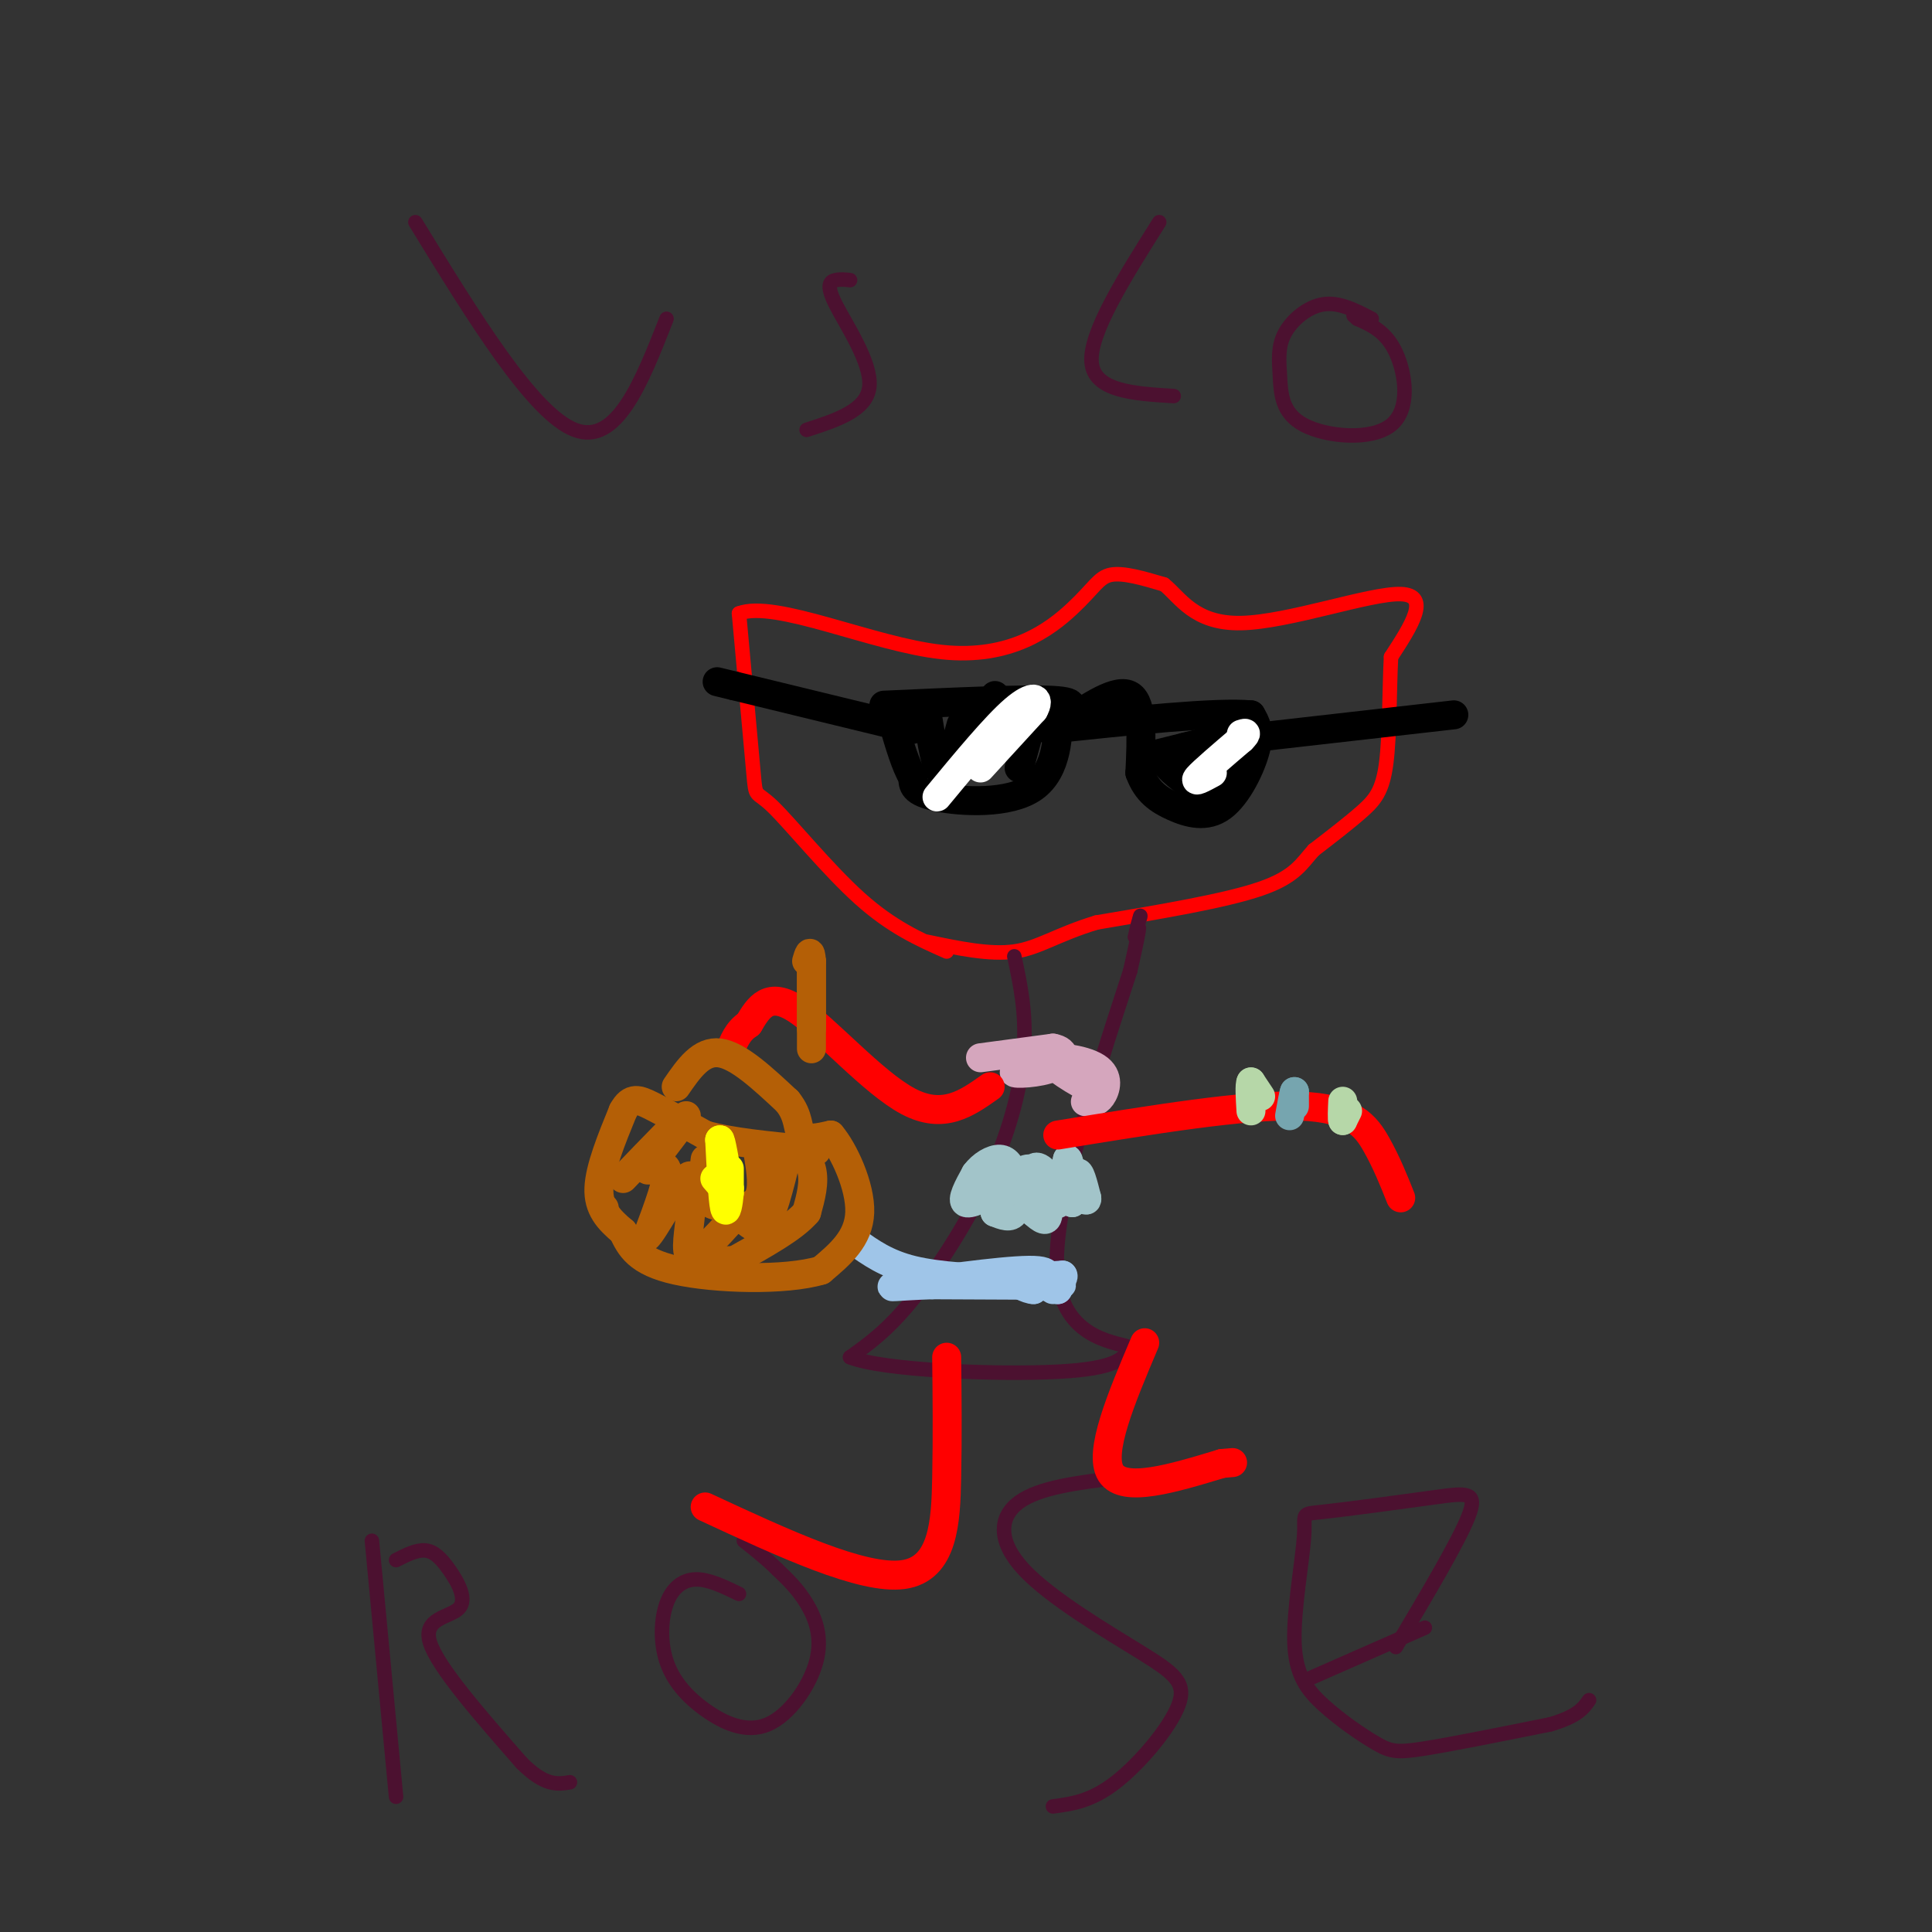 <svg viewBox='0 0 400 400' version='1.1' xmlns='http://www.w3.org/2000/svg' xmlns:xlink='http://www.w3.org/1999/xlink'><rect x="0" y="0" width="400" height="400" fill="#333333" stroke="none"/><g fill='none' stroke='#ff0000' stroke-width='3' stroke-linecap='round' stroke-linejoin='round'><path d='M196,197c-5.673,-2.512 -11.345,-5.024 -18,-11c-6.655,-5.976 -14.292,-15.417 -18,-19c-3.708,-3.583 -3.488,-1.310 -4,-7c-0.512,-5.690 -1.756,-19.345 -3,-33'/><path d='M153,127c7.504,-2.866 27.764,6.469 42,8c14.236,1.531 22.448,-4.742 27,-9c4.552,-4.258 5.443,-6.502 8,-7c2.557,-0.498 6.778,0.751 11,2'/><path d='M241,121c3.333,2.631 6.167,8.208 16,8c9.833,-0.208 26.667,-6.202 33,-6c6.333,0.202 2.167,6.601 -2,13'/><path d='M288,136c-0.357,6.488 -0.250,16.208 -1,22c-0.750,5.792 -2.357,7.655 -5,10c-2.643,2.345 -6.321,5.173 -10,8'/><path d='M272,176c-2.489,2.711 -3.711,5.489 -11,8c-7.289,2.511 -20.644,4.756 -34,7'/><path d='M227,191c-8.267,2.511 -11.933,5.289 -17,6c-5.067,0.711 -11.533,-0.644 -18,-2'/></g>
<g fill='none' stroke='#4c1130' stroke-width='3' stroke-linecap='round' stroke-linejoin='round'><path d='M210,198c1.238,5.792 2.476,11.583 2,19c-0.476,7.417 -2.667,16.458 -7,26c-4.333,9.542 -10.810,19.583 -16,26c-5.190,6.417 -9.095,9.208 -13,12'/><path d='M176,281c6.867,2.756 30.533,3.644 43,3c12.467,-0.644 13.733,-2.822 15,-5'/><path d='M234,279c-1.667,-1.044 -13.333,-1.156 -15,-14c-1.667,-12.844 6.667,-38.422 15,-64'/><path d='M234,201c2.667,-11.833 1.833,-9.417 1,-7'/><path d='M235,194c0.333,-1.833 0.667,-2.917 1,-4'/><path d='M236,190c0.167,-0.667 0.083,-0.333 0,0'/><path d='M86,46c12.167,19.833 24.333,39.667 33,43c8.667,3.333 13.833,-9.833 19,-23'/><path d='M176,58c-0.982,-0.113 -1.964,-0.226 -3,0c-1.036,0.226 -2.125,0.792 0,5c2.125,4.208 7.464,12.060 7,17c-0.464,4.940 -6.732,6.970 -13,9'/><path d='M240,46c-7.250,11.500 -14.500,23.000 -14,29c0.500,6.000 8.750,6.500 17,7'/><path d='M284,66c-3.354,-1.748 -6.708,-3.496 -10,-3c-3.292,0.496 -6.523,3.235 -8,6c-1.477,2.765 -1.200,5.556 -1,9c0.200,3.444 0.322,7.542 5,10c4.678,2.458 13.913,3.277 18,0c4.087,-3.277 3.025,-10.651 1,-15c-2.025,-4.349 -5.012,-5.675 -8,-7'/><path d='M281,66c-1.333,-1.167 -0.667,-0.583 0,0'/><path d='M77,319c0.000,0.000 5.000,53.000 5,53'/><path d='M82,323c2.108,-1.072 4.217,-2.144 6,-2c1.783,0.144 3.241,1.502 5,4c1.759,2.498 3.820,6.134 2,8c-1.820,1.866 -7.520,1.962 -6,7c1.520,5.038 10.260,15.019 19,25'/><path d='M108,365c4.833,4.833 7.417,4.417 10,4'/><path d='M153,330c-3.167,-1.539 -6.334,-3.078 -9,-3c-2.666,0.078 -4.831,1.772 -6,5c-1.169,3.228 -1.343,7.989 0,12c1.343,4.011 4.202,7.271 8,10c3.798,2.729 8.533,4.927 13,3c4.467,-1.927 8.664,-7.980 10,-13c1.336,-5.020 -0.190,-9.006 -2,-12c-1.810,-2.994 -3.905,-4.997 -6,-7'/><path d='M161,325c-2.167,-2.167 -4.583,-4.083 -7,-6'/><path d='M231,306c-7.925,0.986 -15.850,1.973 -20,5c-4.150,3.027 -4.524,8.096 1,14c5.524,5.904 16.944,12.644 24,17c7.056,4.356 9.746,6.326 8,11c-1.746,4.674 -7.927,12.050 -13,16c-5.073,3.950 -9.036,4.475 -13,5'/><path d='M289,341c6.461,-10.867 12.921,-21.733 15,-27c2.079,-5.267 -0.225,-4.933 -7,-4c-6.775,0.933 -18.021,2.467 -23,3c-4.979,0.533 -3.692,0.066 -4,5c-0.308,4.934 -2.212,15.270 -2,22c0.212,6.730 2.541,9.856 6,13c3.459,3.144 8.047,6.308 11,8c2.953,1.692 4.272,1.912 10,1c5.728,-0.912 15.864,-2.956 26,-5'/><path d='M321,357c5.667,-1.667 6.833,-3.333 8,-5'/><path d='M295,337c0.000,0.000 -25.000,11.000 -25,11'/></g>
<g fill='none' stroke='#d5a6bd' stroke-width='6' stroke-linecap='round' stroke-linejoin='round'><path d='M203,219c0.000,0.000 15.000,-2.000 15,-2'/><path d='M218,217c2.943,0.504 2.799,2.764 0,4c-2.799,1.236 -8.254,1.448 -8,1c0.254,-0.448 6.215,-1.557 10,-1c3.785,0.557 5.392,2.778 7,5'/><path d='M227,226c-1.475,-0.553 -8.663,-4.437 -9,-6c-0.337,-1.563 6.179,-0.805 9,1c2.821,1.805 1.949,4.659 1,6c-0.949,1.341 -1.974,1.171 -3,1'/><path d='M225,228c-0.500,0.167 -0.250,0.083 0,0'/></g>
<g fill='none' stroke='#a2c4c9' stroke-width='6' stroke-linecap='round' stroke-linejoin='round'><path d='M204,243c0.000,0.000 0.100,0.100 0.1,0.1'/><path d='M205,242c1.133,1.222 2.267,2.444 1,4c-1.267,1.556 -4.933,3.444 -6,3c-1.067,-0.444 0.467,-3.222 2,-6'/><path d='M202,243c1.273,-1.738 3.455,-3.085 5,-3c1.545,0.085 2.455,1.600 3,4c0.545,2.400 0.727,5.686 0,7c-0.727,1.314 -2.364,0.657 -4,0'/><path d='M206,251c0.690,-2.571 4.417,-9.000 7,-9c2.583,0.000 4.024,6.429 4,9c-0.024,2.571 -1.512,1.286 -3,0'/><path d='M214,251c-0.689,-2.178 -0.911,-7.622 0,-9c0.911,-1.378 2.956,1.311 5,4'/><path d='M219,246c0.689,1.689 -0.089,3.911 0,3c0.089,-0.911 1.044,-4.956 2,-9'/><path d='M221,240c0.500,0.000 0.750,4.500 1,9'/><path d='M222,249c0.289,-0.156 0.511,-5.044 1,-6c0.489,-0.956 1.244,2.022 2,5'/><path d='M225,248c0.167,0.833 -0.417,0.417 -1,0'/></g>
<g fill='none' stroke='#9fc5e8' stroke-width='6' stroke-linecap='round' stroke-linejoin='round'><path d='M177,257c3.250,2.333 6.500,4.667 12,6c5.500,1.333 13.250,1.667 21,2'/><path d='M210,265c6.422,0.533 11.978,0.867 9,1c-2.978,0.133 -14.489,0.067 -26,0'/><path d='M193,266c-6.917,0.226 -11.208,0.792 -6,0c5.208,-0.792 19.917,-2.940 26,-3c6.083,-0.060 3.542,1.970 1,4'/><path d='M214,267c-1.133,0.089 -4.467,-1.689 -4,-2c0.467,-0.311 4.733,0.844 9,2'/><path d='M219,267c0.289,-0.089 -3.489,-1.311 -4,-2c-0.511,-0.689 2.244,-0.844 5,-1'/><path d='M220,264c0.500,0.333 -0.750,1.667 -2,3'/></g>
<g fill='none' stroke='#000000' stroke-width='6' stroke-linecap='round' stroke-linejoin='round'><path d='M183,146c14.500,-0.667 29.000,-1.333 35,-1c6.000,0.333 3.500,1.667 1,3'/><path d='M219,148c0.155,3.690 0.042,11.417 -5,15c-5.042,3.583 -15.012,3.024 -20,2c-4.988,-1.024 -4.994,-2.512 -5,-4'/><path d='M189,161c-1.500,-2.500 -2.750,-6.750 -4,-11'/><path d='M197,159c0.000,0.000 9.000,-15.000 9,-15'/><path d='M211,159c0.000,0.000 3.000,-11.000 3,-11'/><path d='M199,150c-1.417,5.167 -2.833,10.333 -4,10c-1.167,-0.333 -2.083,-6.167 -3,-12'/><path d='M192,148c-0.667,-2.000 -0.833,-1.000 -1,0'/><path d='M220,150c5.667,-3.833 11.333,-7.667 14,-6c2.667,1.667 2.333,8.833 2,16'/><path d='M236,160c1.404,3.892 3.912,5.620 7,7c3.088,1.380 6.754,2.410 10,0c3.246,-2.410 6.070,-8.260 7,-12c0.930,-3.740 -0.035,-5.370 -1,-7'/><path d='M259,148c-7.167,-0.667 -24.583,1.167 -42,3'/><path d='M240,156c0.000,0.000 16.000,-4.000 16,-4'/><path d='M256,152c1.778,2.711 -1.778,11.489 -4,13c-2.222,1.511 -3.111,-4.244 -4,-10'/><path d='M248,155c-1.833,-1.333 -4.417,0.333 -7,2'/><path d='M241,157c-0.167,1.333 2.917,3.667 6,6'/><path d='M257,153c0.000,0.000 44.000,-5.000 44,-5'/><path d='M189,151c0.000,0.000 -37.000,-9.000 -37,-9'/><path d='M152,142c-6.167,-1.500 -3.083,-0.750 0,0'/></g>
<g fill='none' stroke='#ffffff' stroke-width='6' stroke-linecap='round' stroke-linejoin='round'><path d='M203,159c0.000,0.000 11.000,-12.000 11,-12'/><path d='M214,147c1.533,-2.667 -0.133,-3.333 -4,0c-3.867,3.333 -9.933,10.667 -16,18'/><path d='M251,160c-2.000,1.083 -4.000,2.167 -3,1c1.000,-1.167 5.000,-4.583 9,-8'/><path d='M257,153c1.500,-1.500 0.750,-1.250 0,-1'/></g>
<g fill='none' stroke='#ff0000' stroke-width='6' stroke-linecap='round' stroke-linejoin='round'><path d='M205,225c-4.844,3.444 -9.689,6.889 -17,3c-7.311,-3.889 -17.089,-15.111 -23,-19c-5.911,-3.889 -7.956,-0.444 -10,3'/><path d='M155,212c-2.333,1.500 -3.167,3.750 -4,6'/><path d='M219,235c19.444,-3.178 38.889,-6.356 50,-6c11.111,0.356 13.889,4.244 16,8c2.111,3.756 3.556,7.378 5,11'/><path d='M196,281c0.089,8.022 0.178,16.044 0,25c-0.178,8.956 -0.622,18.844 -9,20c-8.378,1.156 -24.689,-6.422 -41,-14'/><path d='M237,278c-4.833,11.417 -9.667,22.833 -7,27c2.667,4.167 12.833,1.083 23,-2'/><path d='M253,303c3.833,-0.333 1.917,-0.167 0,0'/></g>
<g fill='none' stroke='#b6d7a8' stroke-width='6' stroke-linecap='round' stroke-linejoin='round'><path d='M261,227c0.000,0.000 -2.000,-3.000 -2,-3'/><path d='M259,224c-0.333,0.500 -0.167,3.250 0,6'/><path d='M279,230c0.000,0.000 -1.000,2.000 -1,2'/><path d='M278,232c-0.167,-0.333 -0.083,-2.167 0,-4'/></g>
<g fill='none' stroke='#76a5af' stroke-width='6' stroke-linecap='round' stroke-linejoin='round'><path d='M268,229c0.000,0.000 0.000,-3.000 0,-3'/><path d='M268,226c-0.167,0.333 -0.583,2.667 -1,5'/></g>
<g fill='none' stroke='#b45f06' stroke-width='6' stroke-linecap='round' stroke-linejoin='round'><path d='M168,199c0.000,0.000 0.000,14.000 0,14'/><path d='M168,213c0.000,3.600 0.000,5.600 0,3c0.000,-2.600 0.000,-9.800 0,-17'/><path d='M168,199c-0.167,-2.833 -0.583,-1.417 -1,0'/><path d='M140,225c2.583,-3.750 5.167,-7.500 9,-7c3.833,0.500 8.917,5.250 14,10'/><path d='M163,228c2.578,3.111 2.022,5.889 3,7c0.978,1.111 3.489,0.556 6,0'/><path d='M172,235c2.622,3.022 6.178,10.578 6,16c-0.178,5.422 -4.089,8.711 -8,12'/><path d='M170,263c-7.422,2.222 -21.978,1.778 -30,0c-8.022,-1.778 -9.511,-4.889 -11,-8'/><path d='M129,255c-3.044,-2.533 -5.156,-4.867 -5,-9c0.156,-4.133 2.578,-10.067 5,-16'/><path d='M129,230c1.622,-2.978 3.178,-2.422 6,-1c2.822,1.422 6.911,3.711 11,6'/><path d='M146,235c5.333,1.500 13.167,2.250 21,3'/><path d='M167,238c3.500,0.500 1.750,0.250 0,0'/><path d='M146,240c-0.417,3.167 -0.833,6.333 0,8c0.833,1.667 2.917,1.833 5,2'/><path d='M151,250c2.111,0.267 4.889,-0.067 6,-2c1.111,-1.933 0.556,-5.467 0,-9'/><path d='M157,239c0.000,-1.500 0.000,-0.750 0,0'/><path d='M125,250c0.000,0.000 0.100,0.100 0.1,0.1'/><path d='M129,244c6.083,-6.333 12.167,-12.667 13,-13c0.833,-0.333 -3.583,5.333 -8,11'/><path d='M134,242c-0.178,1.089 3.378,-1.689 4,0c0.622,1.689 -1.689,7.844 -4,14'/><path d='M134,256c1.111,-0.800 5.889,-9.800 8,-12c2.111,-2.200 1.556,2.400 1,7'/><path d='M143,251c-0.244,3.444 -1.356,8.556 0,9c1.356,0.444 5.178,-3.778 9,-8'/><path d='M152,252c2.511,-0.133 4.289,3.533 6,2c1.711,-1.533 3.356,-8.267 5,-15'/><path d='M163,239c1.933,-2.067 4.267,0.267 5,3c0.733,2.733 -0.133,5.867 -1,9'/><path d='M167,251c-2.667,3.167 -8.833,6.583 -15,10'/><path d='M152,261c-2.667,1.667 -1.833,0.833 -1,0'/></g>
<g fill='none' stroke='#ffff00' stroke-width='6' stroke-linecap='round' stroke-linejoin='round'><path d='M151,245c0.000,-1.667 0.000,-3.333 0,-3c0.000,0.333 0.000,2.667 0,5'/><path d='M151,247c-0.178,2.067 -0.622,4.733 -1,3c-0.378,-1.733 -0.689,-7.867 -1,-14'/><path d='M149,236c0.167,-0.667 1.083,4.667 2,10'/><path d='M151,246c-0.167,1.333 -1.583,-0.333 -3,-2'/></g>
</svg>